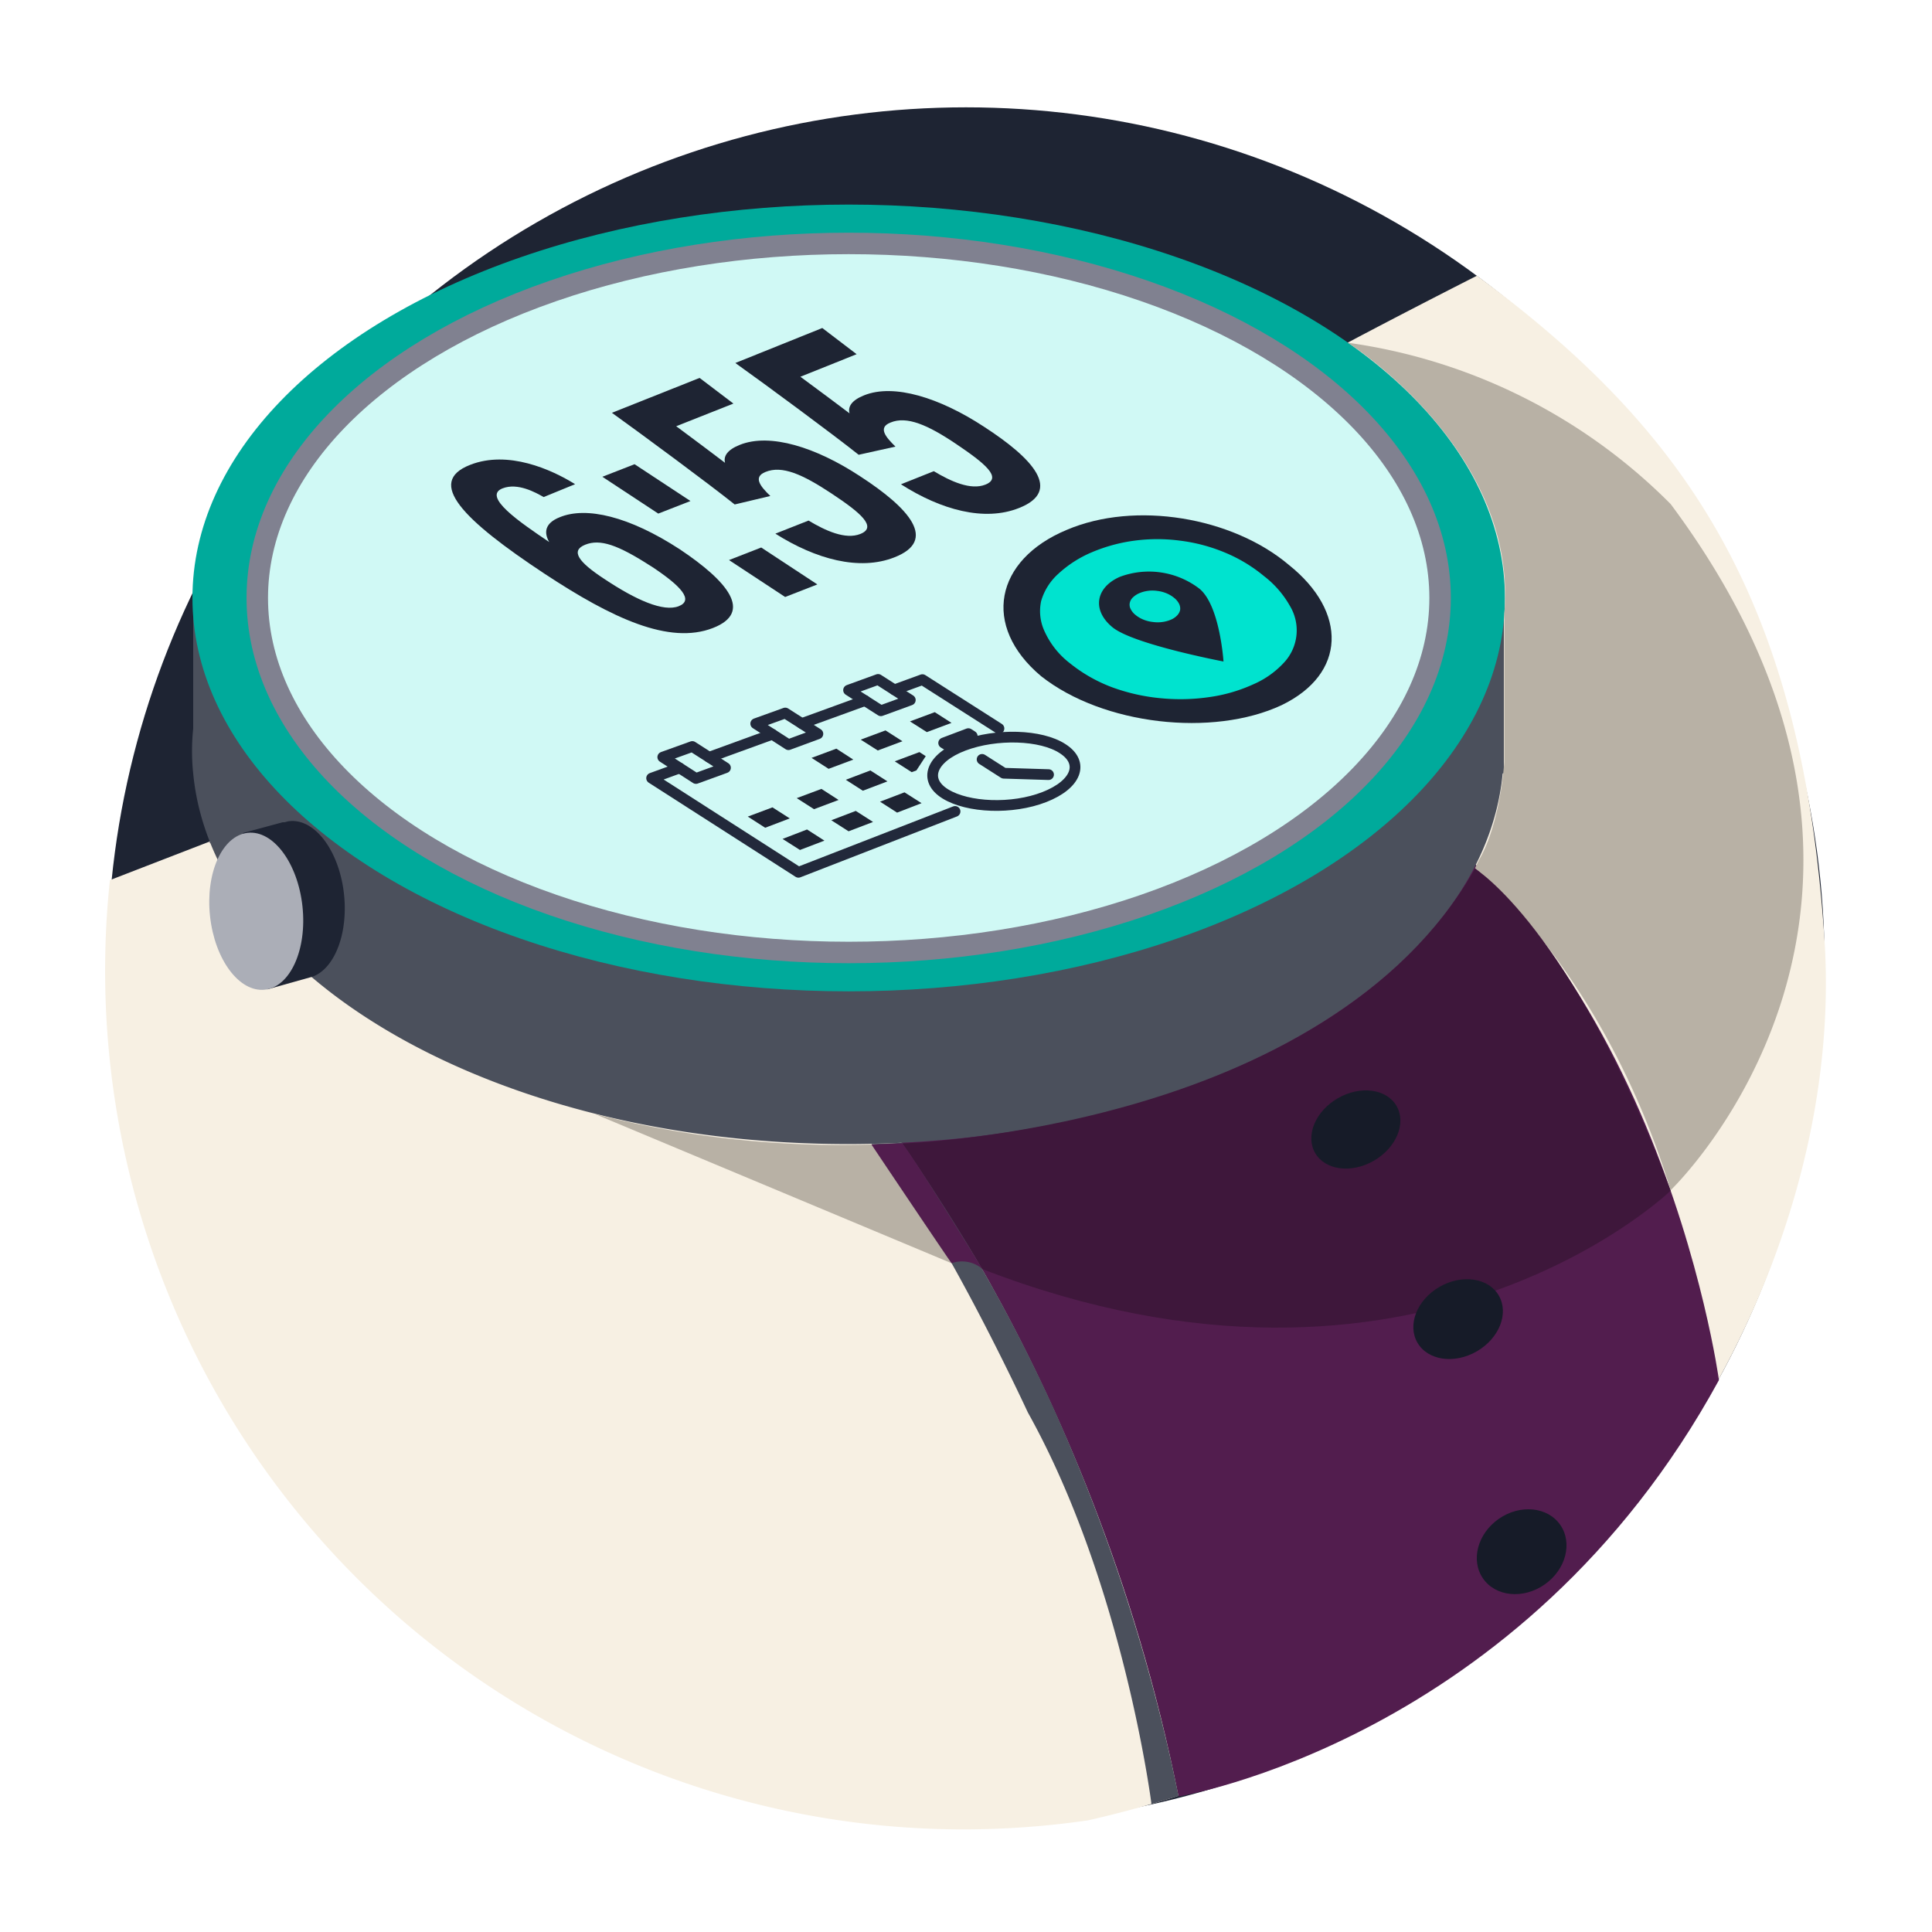 <svg xmlns="http://www.w3.org/2000/svg" viewBox="0 0 180 180"><defs><style>.cls-1{fill:#0c0e13;}.cls-2{fill:#1e2433;}.cls-3{fill:#f7f0e3;}.cls-4{fill:#521d4e;}.cls-5{fill:#4b505c;}.cls-6{fill:#00aa9b;}.cls-7{fill:#d0f9f5;stroke:#808190;stroke-miterlimit:10;stroke-width:2px;}.cls-8{fill:#161b28;}.cls-9{fill:#abaeb7;}.cls-10{fill:#00e3cf;}.cls-11{fill:none;stroke:#22293b;stroke-linecap:round;stroke-linejoin:round;}.cls-12{fill:#b8b1a5;}.cls-13{fill:#3e173b;}</style></defs><g id="IKONY"><path class="cls-1" d="M-1876.24,5064.3s0,247.28,174.52,279.79c165,30.74,343.1,2.75,452.2-19.22s228.45-180,145.65-268.43c-74.6-79.67-.4-159.71-95.64-211.83s-159.6-2.84-227.75-22.12-102.13-95-255.63-36.76S-1867.62,4935.51-1876.24,5064.3Z"/></g><g id="GRAFIKA_NEW" data-name="GRAFIKA NEW"><circle class="cls-2" cx="90" cy="90" r="80"/><path class="cls-3" d="M170,87.84C168,56.17,157.4,40.26,137.6,25.69,129.11,30,123.54,33,123.54,33s-69.69,32.64-76.67,35c-3.54,1.21-20.64,7.81-36.63,14A80,80,0,0,0,89.8,170.44a81.6,81.6,0,0,0,11.56-.84,103.31,103.31,0,0,0,46.41-24.06C161.41,131.19,171.29,109.16,170,87.84Z"/><path class="cls-4" d="M80.59,102s21.06,24.54,29.21,65.37c0,0,32-5.16,50.35-38.79,0,0-6-44.13-36.61-57.51,0,0-25.39-16.61-51.9-13.92L19.49,78.49Z"/><path class="cls-5" d="M135.41,55.71c-9.28-13.15-31-22.39-56.34-22.39S32,42.56,22.72,55.71H18V67.89a19.82,19.82,0,0,0,0,4.17v0h0c1.84,19.25,28.46,34.53,61,34.53s59.19-15.28,61-34.53h.11V55.71Z"/><ellipse class="cls-6" cx="79.07" cy="55.71" rx="61.14" ry="36.65"/><ellipse class="cls-7" cx="79.07" cy="55.71" rx="55.1" ry="33.03"/><ellipse class="cls-8" cx="141.77" cy="144.57" rx="4.38" ry="3.73" transform="translate(-57.16 106.8) rotate(-34.81)"/><path class="cls-5" d="M109.8,167.32l-2.52.76s-2.6-20.51-11.52-36.49c0,0-8.83-19.11-14.57-25l2.87-.12a157.92,157.92,0,0,1,14.08,24.7A172.38,172.38,0,0,1,109.8,167.32Z"/><path class="cls-2" d="M31.91,82.36c-.7-3.71-2.9-6.18-5.07-5.84v0l-.32.09a.69.69,0,0,0-.13,0s0,0-.06,0l-3.7,1,.75,4.8a12.67,12.67,0,0,0,.19,2.72A13.24,13.24,0,0,0,24.08,87l.81,5.18L29.1,91v0C31.39,90.18,32.65,86.33,31.91,82.36Z"/><ellipse class="cls-9" cx="23.87" cy="84.9" rx="4.33" ry="7.35" transform="translate(-9.04 3.08) rotate(-6.21)"/><path class="cls-2" d="M50.65,46.31c-.75-.43-2.42-1.36-3.83-.81-1.91.75,1.6,3.15,4.35,5-.49-.84-.46-1.75,1-2.32,2.45-1,6.43-.09,11.17,3,4.49,3,6.84,5.87,3.08,7.33-4.07,1.58-9.38-.9-15.69-5.06-7.56-5-11.09-8.52-6.93-10.14,3.53-1.39,7.58.43,9.78,1.8Zm10,6.44c-3.1-2-4.74-2.56-6.13-2s-.63,1.61,1.77,3.18c3,2,5.53,3.1,6.94,2.55S63.53,54.64,60.66,52.75Z"/><path class="cls-2" d="M61.33,47.85l-5.21-3.43,3-1.17,5.21,3.43Zm11.82,7.77-5.23-3.44,3-1.17,5.23,3.44Z"/><path class="cls-2" d="M68.33,37.6,63,39.71c1.36,1,3.63,2.71,4.55,3.41-.16-.61.2-1.21,1.39-1.68,2.82-1.12,7.09.24,11.16,2.91,4.63,3,7.29,6,3.22,7.58-3.26,1.28-7.32.17-11.08-2.21l3.09-1.22c1.57.94,3.43,1.8,4.82,1.25,1.63-.64,0-2-2.69-3.78s-4.6-2.63-6.14-2c-1.17.47-.51,1.32.45,2.24L68.45,47c-2.4-1.92-8.6-6.5-11.44-8.54l8.17-3.25Z"/><path class="cls-2" d="M79.81,33,74.57,35.1c1.37,1,3.65,2.71,4.58,3.41-.17-.61.18-1.21,1.36-1.68,2.79-1.12,7.06.24,11.14,2.91,4.64,3,7.33,6,3.29,7.59-3.23,1.29-7.28.17-11-2.21L87,43.9c1.57.94,3.43,1.8,4.81,1.25,1.61-.64-.08-2-2.72-3.78s-4.61-2.64-6.13-2c-1.16.46-.49,1.31.47,2.24L80,42.37c-2.41-1.92-8.63-6.51-11.49-8.55l8.1-3.26Z"/><path class="cls-2" d="M120.09,52.64c5.46,4.36,5.36,10.14-.69,13.06C113,68.69,102.78,67.56,97,63c-5.58-4.68-4.3-10.85,2.38-13.63C105.74,46.65,114.8,48.16,120.09,52.64Z"/><path class="cls-10" d="M117.76,53.67a9.22,9.22,0,0,1,2.44,2.82,4.4,4.4,0,0,1-.59,5.26,8.42,8.42,0,0,1-2.83,2,14.72,14.72,0,0,1-4,1.18,18.7,18.7,0,0,1-4.55.13,18.06,18.06,0,0,1-4.54-1,14.18,14.18,0,0,1-4-2.26,7.82,7.82,0,0,1-2.38-3A4.44,4.44,0,0,1,97,56a5.46,5.46,0,0,1,1.6-2.54,10.7,10.7,0,0,1,3.11-2,15.26,15.26,0,0,1,4-1.09,16.11,16.11,0,0,1,4.22,0,15.87,15.87,0,0,1,4.12,1.08A14.22,14.22,0,0,1,117.76,53.67Z"/><path class="cls-2" d="M111.75,54.85c1.91,1.57,2.24,6.78,2.24,6.78s-8.38-1.59-10.33-3.18-1.59-3.72.68-4.71A7.73,7.73,0,0,1,111.75,54.85Z"/><path class="cls-10" d="M109.39,55.7a1.69,1.69,0,0,1,.47.57,1,1,0,0,1,.09.56,1.07,1.07,0,0,1-.27.5,1.7,1.7,0,0,1-.58.4,3,3,0,0,1-.8.22,3.24,3.24,0,0,1-.88,0,3.28,3.28,0,0,1-.86-.21,2.83,2.83,0,0,1-.77-.45,1.65,1.65,0,0,1-.46-.57.86.86,0,0,1-.07-.56,1,1,0,0,1,.29-.5,2,2,0,0,1,.59-.39,3.06,3.06,0,0,1,.8-.22,3.09,3.09,0,0,1,.86,0,3.23,3.23,0,0,1,.84.21A2.84,2.84,0,0,1,109.39,55.7Z"/><polyline class="cls-11" points="88.98 75.6 74.39 81.27 60.71 72.5 63.32 71.55"/><polyline class="cls-11" points="83.33 64.27 85.94 63.32 93.07 67.87"/><line class="cls-11" x1="74.7" y1="67.41" x2="80.59" y2="65.27"/><line class="cls-11" x1="66.07" y1="70.55" x2="71.95" y2="68.41"/><polygon class="cls-2" points="79.5 70.77 77.2 71.63 75.61 70.61 77.92 69.75 79.5 70.77"/><polygon class="cls-2" points="84.08 69.06 81.78 69.92 80.19 68.91 82.5 68.05 84.08 69.06"/><polygon class="cls-2" points="88.65 67.35 86.35 68.21 84.78 67.21 87.09 66.35 88.65 67.35"/><polygon class="cls-2" points="73.58 76.25 71.29 77.12 69.67 76.08 71.97 75.22 73.58 76.25"/><polygon class="cls-2" points="78.13 74.53 75.84 75.39 74.23 74.36 76.53 73.5 78.13 74.53"/><polygon class="cls-2" points="82.68 72.8 80.39 73.67 78.8 72.65 81.09 71.78 82.68 72.8"/><polyline class="cls-2" points="85.38 71.78 84.94 71.94 83.36 70.93 85.66 70.07 86.25 70.45"/><polyline class="cls-11" points="88.18 69.38 87.92 69.22 90.22 68.35 90.58 68.58"/><polygon class="cls-2" points="76.81 78.32 74.53 79.19 72.91 78.16 75.19 77.28 76.81 78.32"/><polygon class="cls-2" points="81.34 76.58 79.06 77.45 77.45 76.42 79.73 75.55 81.34 76.58"/><polygon class="cls-2" points="85.86 74.83 83.58 75.71 81.99 74.69 84.27 73.82 85.86 74.83"/><polygon class="cls-11" points="67.59 71.53 64.84 72.53 61.75 70.54 64.5 69.55 67.59 71.53"/><polygon class="cls-11" points="76.2 68.37 73.46 69.38 70.41 67.42 73.16 66.43 76.2 68.37"/><polygon class="cls-11" points="84.81 65.22 82.07 66.22 79.06 64.3 81.81 63.3 84.81 65.22"/><path class="cls-11" d="M99,69.75c2.06,1.32,1.3,3.34-1.7,4.51s-7.12,1-9.22-.29-1.34-3.36,1.7-4.51S97,68.44,99,69.75Z"/><polyline class="cls-11" points="91.5 70.75 93.52 72.04 97.69 72.17"/><path class="cls-12" d="M125.57,31.93s15.93,10,14.58,25.26V71s-.33,5.6-2.33,9.08l-.4.81s12,9.56,18.23,30c0,0,27.83-26.57,0-63.93A52.61,52.61,0,0,0,125.57,31.93Z"/><path class="cls-13" d="M137.42,80.93s9.05,5.52,18.23,30c0,0-23.7,22.95-64.15,7.3,0,0-3.58-6.14-7.44-11.69C84.06,106.51,123.53,105.39,137.42,80.93Z"/><ellipse class="cls-8" cx="126.32" cy="105.23" rx="4.38" ry="3.36" transform="translate(-35.69 77.26) rotate(-30)"/><ellipse class="cls-8" cx="135.85" cy="122.9" rx="4.38" ry="3.47" transform="translate(-43.25 84.39) rotate(-30)"/><path class="cls-12" d="M55.43,103.79l33.22,13.9s-4.53-7.69-7.46-11.06A91.94,91.94,0,0,1,55.43,103.79Z"/><path class="cls-4" d="M88.65,117.69a2.94,2.94,0,0,1,2.85.51s-5.77-9.45-7.44-11.69l-2.87.12S87.08,115.42,88.65,117.69Z"/></g></svg>